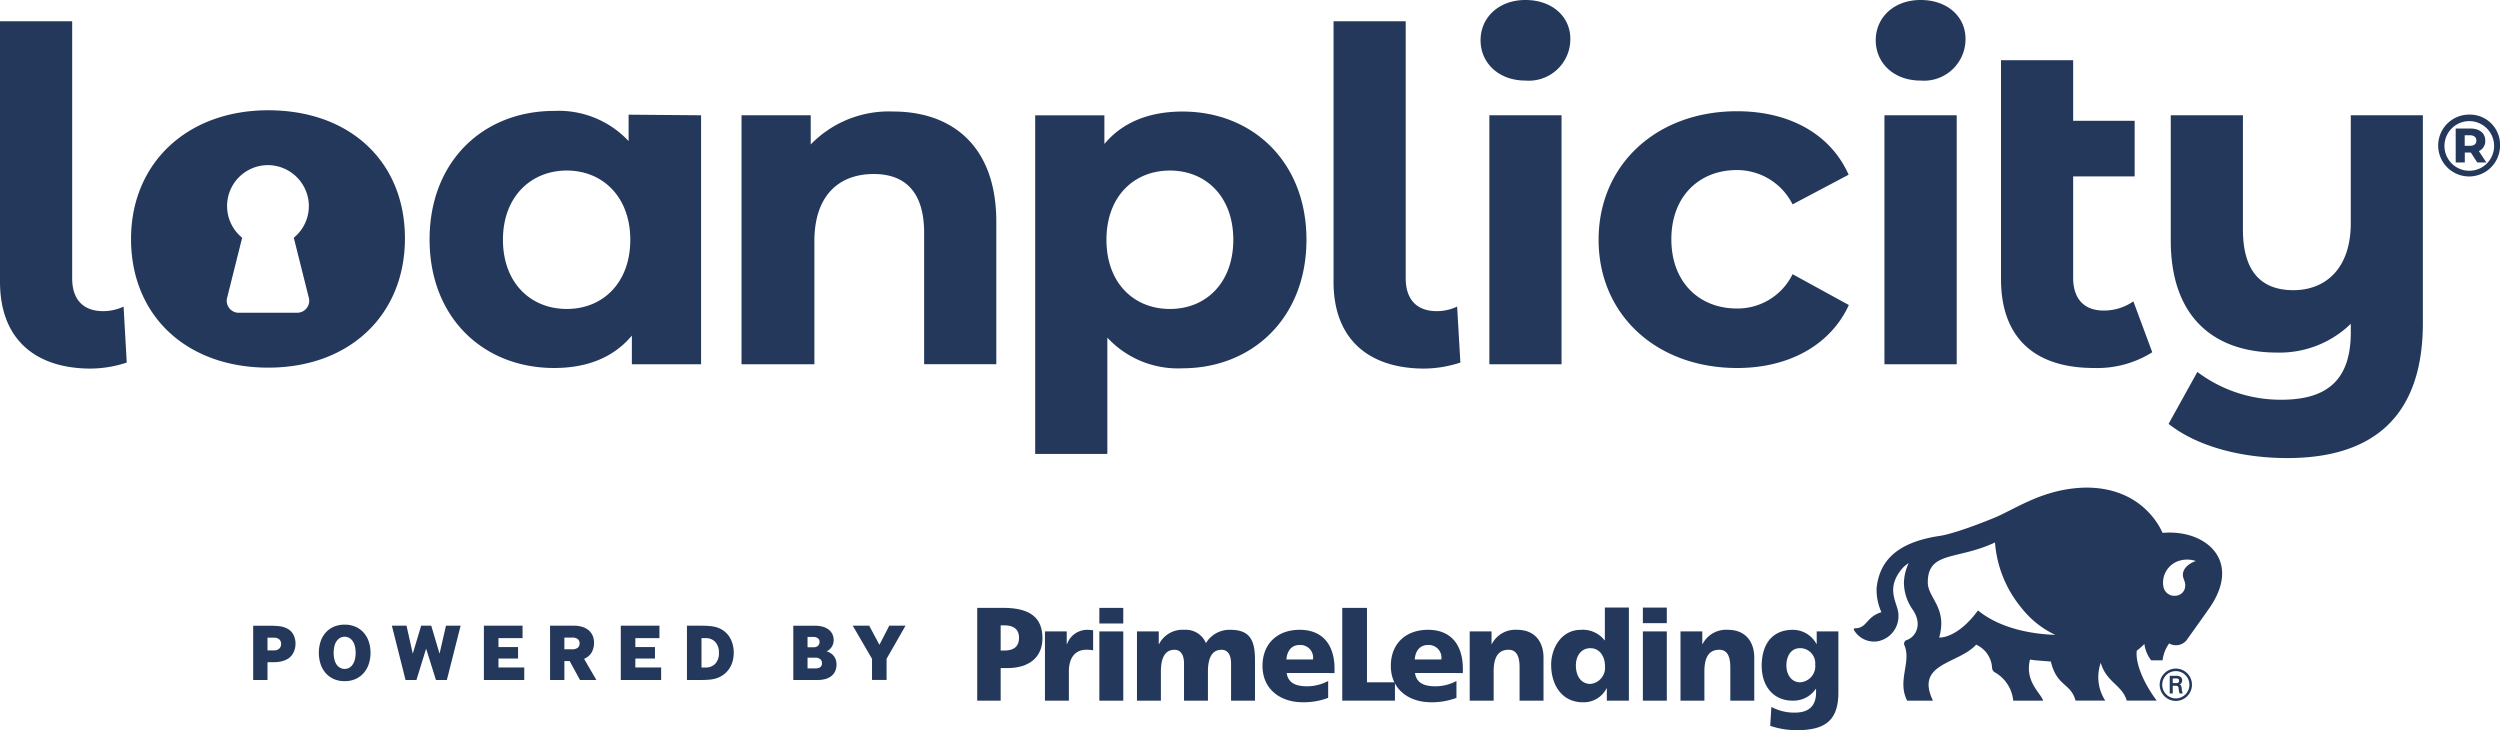 <svg xmlns="http://www.w3.org/2000/svg" width="409.852" height="119.707" viewBox="0 0 409.852 119.707"><defs><style>.a{fill:#24385c;}</style></defs><g transform="translate(0 0)"><g transform="translate(41.508 79.934)"><path class="a" d="M961.971-807.025c-.047.827.567,1.219.329,2.26a1.65,1.65,0,0,1-1.556,1.253,1.818,1.818,0,0,1-1.96-1.436,3.749,3.749,0,0,1,2.7-4.332,4.494,4.494,0,0,1,2.6.067c.028.013-2.027.618-2.116,2.188m-33.59,5.924c-3.462,4.706-6.365,4.44-6.365,4.44,1.393-4.885-1.858-6.468-1.865-9.025-.011-5.188,4.825-3.641,11.016-6.562a19.058,19.058,0,0,0,4.326,10.71,15.251,15.251,0,0,0,5.556,4.436c-4.425-.141-9.294-1.244-12.668-4m-.309,5.607a4.44,4.44,0,0,1,2.619,3.815.894.894,0,0,0,.48.74,6.011,6.011,0,0,1,2.988,4.626h4.9c-.433-1.316-3.035-3.13-2.156-6.734.813.141,2.112.214,3.42.322.966,4.091,3.259,3.51,4.051,6.4h4.867a7.035,7.035,0,0,1-.734-6.194c.9,3.188,3.564,3.689,4.251,6.194h4.917c-2.115-2.822-3.516-6.1-3.268-8.169a12.865,12.865,0,0,0,1.252-1.108,5.456,5.456,0,0,0,1.117,2.681h1.864a5.846,5.846,0,0,1,1.082-2.773,2.241,2.241,0,0,0,2.84-.509c.335-.474,3.074-4.3,3.779-5.321,5.417-7.845-.756-12.917-7.7-12.293-1.178-2.629-4.685-7.424-12.516-7.424-7.136.109-11.722,3.642-15.382,5.078,0,0-5.856,2.421-8.658,2.845-7.681,1.139-9.874,4.663-10.324,8.48a8.88,8.88,0,0,0,.786,4.02c-2.559.8-2.3,2.594-4.293,2.644-.211-.013-.27.138-.214.276a3.816,3.816,0,0,0,3.863,1.858,4.179,4.179,0,0,0,3.435-4.3v-.014h0c.013-1.847-2.2-4.051.421-7.38a4.559,4.559,0,0,1,1.261-1.129,7.891,7.891,0,0,0-.782,3.292,7.785,7.785,0,0,0,1.46,4.368c1.643,2.412.448,4.486-1.014,4.954a.642.642,0,0,0-.392.8c1.232,2.771-1.213,5.857.478,9.14H921c-3.012-6.182,4.2-5.987,7.069-9.182" transform="translate(-645.611 821.245)"/><path class="a" d="M612.929-765.546h3.845v-5.338H617.9c3.6,0,5.724-1.83,5.724-4.893,0-3.413-2.066-4.982-6.468-4.982h-4.227Zm3.845-12.343h.63c1.324,0,2.377.5,2.377,2.043,0,1.588-1.052,2.088-2.377,2.088h-.63Z" transform="translate(-494.231 800.475)"/><path class="a" d="M657.964-778.187h-3.922v-2.558h3.922Zm-3.922,1.3h3.922v11.354h-3.922Z" transform="translate(-515.322 800.468)"/><path class="a" d="M666.706-773.1h3.574v2.093h.042a4.306,4.306,0,0,1,4.14-2.353,3.575,3.575,0,0,1,3.552,2.18,4.5,4.5,0,0,1,4.032-2.18c3.267,0,4.008,1.852,4.008,4.924v6.689h-3.922v-6.1c0-1.283-.459-2.241-1.57-2.241-1.393,0-2.222,1.109-2.222,3.551v4.792H674.42v-6.1c0-1.283-.456-2.241-1.57-2.241-1.4,0-2.221,1.109-2.221,3.551v4.792h-3.922Z" transform="translate(-521.819 796.678)"/><path class="a" d="M720.771-766.275V-767c0-3.375-1.524-6.362-5.731-6.362-3.528,0-6.077,2.18-6.077,5.929s2.853,5.948,6.6,5.948a11.339,11.339,0,0,0,4.164-.72v-2.768a7.344,7.344,0,0,1-3.466.873c-1.917,0-3.115-.609-3.333-2.177Zm-7.887-2.222c.088-1.309.761-2.377,2.178-2.377a2.081,2.081,0,0,1,2.181,2.377Z" transform="translate(-543.495 796.679)"/><path class="a" d="M735.811-780.745h4.053v12.2h4.586v3.007h-8.639Z" transform="translate(-557.269 800.468)"/><path class="a" d="M763.973-766.275V-767c0-3.375-1.523-6.362-5.728-6.362-3.533,0-6.08,2.18-6.08,5.929s2.854,5.948,6.6,5.948a11.321,11.321,0,0,0,4.159-.72v-2.768a7.326,7.326,0,0,1-3.463.873c-1.919,0-3.116-.609-3.333-2.177Zm-7.886-2.222c.086-1.309.761-2.377,2.179-2.377a2.081,2.081,0,0,1,2.179,2.377Z" transform="translate(-565.659 796.679)"/><path class="a" d="M778.72-773.1H782.3v2.093h.042a4.308,4.308,0,0,1,4.14-2.353c3.1,0,4.338,2.18,4.338,4.535v7.078h-3.924v-5.489c0-2.136-.74-2.854-1.808-2.854-1.611,0-2.443,1.109-2.443,3.551v4.792H778.72Z" transform="translate(-579.283 796.678)"/><path class="a" d="M818.881-780.873h-3.942v5.381h-.045a4.517,4.517,0,0,0-3.9-1.721c-3.137,0-4.859,2.941-4.859,5.729,0,3.358,1.81,6.147,5.187,6.147a4.2,4.2,0,0,0,3.9-2.289h.041v2.027h3.617Zm-8.692,9.476c0-1.5.849-2.809,2.374-2.809,1.438,0,2.4,1.242,2.4,2.961a2.66,2.66,0,0,1-2.4,2.9c-1.483,0-2.374-1.241-2.374-3.052" transform="translate(-593.346 800.534)"/><path class="a" d="M840.937-778.292h-3.925v-2.554h3.925Zm-3.925,1.352h3.925v11.354h-3.925Z" transform="translate(-609.187 800.52)"/><path class="a" d="M849.68-773.1h3.574v2.093h.04a4.312,4.312,0,0,1,4.142-2.353c3.093,0,4.337,2.18,4.337,4.535v7.078h-3.926v-5.489c0-2.136-.739-2.854-1.805-2.854-1.611,0-2.443,1.109-2.443,3.551v4.792H849.68Z" transform="translate(-615.686 796.678)"/><path class="a" d="M889.587-773.1h-3.551v2.051h-.042a4.43,4.43,0,0,0-3.857-2.311c-3.532,0-5.119,2.526-5.119,5.907,0,3.353,1.937,5.706,5.054,5.706a4.415,4.415,0,0,0,3.814-1.94h.044v.61c0,2.225-1.223,3.293-3.488,3.293a7.811,7.811,0,0,1-3.837-.938l-.192,3.1a13.259,13.259,0,0,0,4.335.717c4.573,0,6.84-1.5,6.84-6.169Zm-8.519,5.579c0-1.546.765-2.83,2.224-2.83a2.482,2.482,0,0,1,2.5,2.68,2.648,2.648,0,0,1-2.5,2.918c-1.178,0-2.224-1-2.224-2.768" transform="translate(-629.711 796.678)"/><path class="a" d="M643.626-773.284a7.215,7.215,0,0,0-.924-.076,3.5,3.5,0,0,0-3.357,2.354H639.3V-773.1h-3.572v11.353h3.923v-4.792c0-2.225,1.024-3.552,2.854-3.552a5.242,5.242,0,0,1,1.122.094Z" transform="translate(-505.926 796.679)"/><path class="a" d="M1015.41-756.7h-.546v-.751h.546c.259,0,.492.029.492.383s-.244.368-.492.368m-.546.442h.423c.415,0,.507.082.548.486a3.439,3.439,0,0,0,.139.736l.013.039h.517l-.026-.074a4.014,4.014,0,0,1-.162-.868c-.035-.3-.117-.446-.313-.531a.709.709,0,0,0,.409-.668c0-.344-.174-.755-1-.755h-1.041v2.9h.5Z" transform="translate(-700.172 788.746)"/><path class="a" d="M1013.636-759.894a2.229,2.229,0,0,1,2.226,2.227,2.238,2.238,0,0,1-2.226,2.245,2.238,2.238,0,0,1-2.226-2.245,2.229,2.229,0,0,1,2.226-2.227m0-.419a2.649,2.649,0,0,0-2.646,2.646,2.656,2.656,0,0,0,2.646,2.659,2.657,2.657,0,0,0,2.648-2.659,2.65,2.65,0,0,0-2.648-2.646" transform="translate(-698.439 789.986)"/><path class="a" d="M464.058-766.037v-3.469l3.108-5.431H464.5l-1.614,3.135-1.681-3.135h-2.695l3.161,5.431v3.469ZM451.1-769.693h1.307a1.255,1.255,0,0,1,.74.22.8.8,0,0,1,.314.7.717.717,0,0,1-.294.647,1.231,1.231,0,0,1-.693.193H451.1Zm0-3.4H452a1.343,1.343,0,0,1,.773.2.7.7,0,0,1,.294.627.824.824,0,0,1-.253.627,1.006,1.006,0,0,1-.721.241H451.1Zm1.694,7.058a4.592,4.592,0,0,0,1.215-.153,2.76,2.76,0,0,0,.967-.467,2.2,2.2,0,0,0,.64-.794,2.572,2.572,0,0,0,.233-1.134,2.343,2.343,0,0,0-.126-.793,2.062,2.062,0,0,0-.347-.621,2.055,2.055,0,0,0-.514-.447,2.471,2.471,0,0,0-.627-.274,3.085,3.085,0,0,0,.42-.286,1.947,1.947,0,0,0,.366-.394,2.037,2.037,0,0,0,.261-.514,2,2,0,0,0,.1-.66,2.183,2.183,0,0,0-.227-1.014,2.123,2.123,0,0,0-.634-.74,2.913,2.913,0,0,0-.973-.454,4.777,4.777,0,0,0-1.248-.153h-3.535v8.9Zm-19.078-6.857h.628a2.094,2.094,0,0,1,1.654.647,2.57,2.57,0,0,1,.574,1.768,2.5,2.5,0,0,1-.586,1.767,2.148,2.148,0,0,1-1.655.634h-.614Zm.067,6.857q.641,0,1.288-.06a5.162,5.162,0,0,0,1.221-.26,4.1,4.1,0,0,0,1.16-.647,3.937,3.937,0,0,0,.854-.947,4.184,4.184,0,0,0,.521-1.194,5.3,5.3,0,0,0,.173-1.361,5.348,5.348,0,0,0-.173-1.374,4.315,4.315,0,0,0-.514-1.194,3.675,3.675,0,0,0-.847-.941,3.907,3.907,0,0,0-1.173-.627,5.406,5.406,0,0,0-1.255-.24q-.681-.054-1.281-.054H431.33v8.9Zm-6.684,0v-2.055h-4.23v-1.455h3.217v-1.881h-3.217v-1.467h3.95v-2.042h-6.338v8.9Zm-15.864-6.951h1.2a1.532,1.532,0,0,1,1.007.254.91.91,0,0,1,.286.72.861.861,0,0,1-.3.694,1.545,1.545,0,0,1-.994.253h-1.2Zm0,6.951v-3.1h.868l1.694,3.1h2.682l-2.014-3.469a2.517,2.517,0,0,0,1.234-1.034,3.133,3.133,0,0,0,.394-1.608,2.779,2.779,0,0,0-.253-1.227,2.459,2.459,0,0,0-.694-.867,3,3,0,0,0-1.04-.52,4.612,4.612,0,0,0-1.281-.174h-3.936v8.9Zm-6.577,0v-2.055h-4.229v-1.455h3.215v-1.881h-3.215v-1.467h3.949v-2.042h-6.338v8.9Zm-17.677,0,1.587-5.136,1.614,5.136h1.788l2.255-8.9h-2.4l-1.054,4.59-1.361-4.59h-1.654l-1.374,4.59-1.027-4.59h-2.4l2.242,8.9Zm-13.455-3.409a4.568,4.568,0,0,1-.113-1.048,4.56,4.56,0,0,1,.113-1.047,2.476,2.476,0,0,1,.347-.834,1.782,1.782,0,0,1,.567-.546,1.468,1.468,0,0,1,.773-.2,1.472,1.472,0,0,1,.774.2,1.8,1.8,0,0,1,.567.546,2.5,2.5,0,0,1,.347.834,4.613,4.613,0,0,1,.113,1.047,4.621,4.621,0,0,1-.113,1.048,2.57,2.57,0,0,1-.347.841,1.772,1.772,0,0,1-.567.553,1.471,1.471,0,0,1-.774.2,1.466,1.466,0,0,1-.773-.2,1.838,1.838,0,0,1-.574-.547,2.713,2.713,0,0,1-.34-.847m1.687,3.6a4.26,4.26,0,0,0,1.835-.374,3.866,3.866,0,0,0,1.328-1.007,4.372,4.372,0,0,0,.807-1.475,5.742,5.742,0,0,0,.273-1.788,5.745,5.745,0,0,0-.273-1.787,4.307,4.307,0,0,0-.807-1.468,3.829,3.829,0,0,0-1.328-.994,4.324,4.324,0,0,0-1.835-.367,4.326,4.326,0,0,0-1.834.367,3.827,3.827,0,0,0-1.328.994,4.175,4.175,0,0,0-.8,1.468,5.873,5.873,0,0,0-.267,1.787,5.871,5.871,0,0,0,.267,1.788,4.237,4.237,0,0,0,.8,1.475,3.873,3.873,0,0,0,1.321,1.007,4.3,4.3,0,0,0,1.841.374m-12.648-7.125h1.094a1.221,1.221,0,0,1,.82.267.945.945,0,0,1,.314.761.985.985,0,0,1-.314.774,1.149,1.149,0,0,1-.794.28h-1.121Zm0,6.938v-2.922h1.068a5.459,5.459,0,0,0,1.1-.107,3.957,3.957,0,0,0,.967-.334,2.471,2.471,0,0,0,1.081-1.054,3.206,3.206,0,0,0,.374-1.547,3.118,3.118,0,0,0-.334-1.448,2.352,2.352,0,0,0-1-1.007,3.644,3.644,0,0,0-1.334-.4,13.459,13.459,0,0,0-1.454-.081h-2.815v8.9Z" transform="translate(-360.219 797.577)"/></g><g transform="translate(0 0)"><path class="a" d="M180.113-959.667v-42.726h11.833v42.145c0,3.484,1.815,5.379,5.089,5.379a7.894,7.894,0,0,0,3.339-.745l.519,9.174a19.262,19.262,0,0,1-6.142.988c-9.145-.1-14.637-5.074-14.637-14.216" transform="translate(-180.113 1005.878)"/><path class="a" d="M393.657-943.6c0-7.051-4.554-11.346-10.406-11.346s-10.47,4.262-10.47,11.346,4.554,11.346,10.47,11.346,10.406-4.294,10.406-11.345Zm11.605-20.406v40.814H393.916v-4.7c-2.966,3.566-7.294,5.316-12.756,5.316-11.541,0-20.407-8.2-20.407-21.073s8.866-21.072,20.407-21.072a15.7,15.7,0,0,1,12.221,4.944v-4.328Z" transform="translate(-290.327 982.905)"/><path class="a" d="M533.69-946.4v23.372H521.858v-21.54c0-6.613-3.031-9.644-8.266-9.644-5.689,0-9.725,3.5-9.725,11.006v20.18H491.92v-40.814h11.346v4.782a17.825,17.825,0,0,1,13.5-5.4c9.645,0,16.923,5.624,16.923,18.056" transform="translate(-370.355 982.74)"/><path class="a" d="M647.88-943.411c0-7.051-4.473-11.346-10.39-11.346s-10.406,4.26-10.406,11.346,4.489,11.346,10.405,11.346,10.39-4.295,10.39-11.346Zm11.993,0c0,12.821-8.882,21.072-20.343,21.072a15.768,15.768,0,0,1-12.3-5.025V-908.3H615.4v-55.515h11.346v4.7c2.966-3.566,7.359-5.316,12.821-5.316,11.427,0,20.309,8.2,20.309,21.023" transform="translate(-445.692 982.718)"/><path class="a" d="M740.868-959.667v-42.726H752.7v42.145c0,3.484,1.831,5.379,5.089,5.379a7.832,7.832,0,0,0,3.339-.745l.535,9.174a19.466,19.466,0,0,1-6.143.988c-9.19-.1-14.653-5.074-14.653-14.216" transform="translate(-522.246 1005.878)"/><path class="a" d="M804.132-992.432h11.832v40.815H804.132Zm-1.443-12.3c0-3.711,2.966-6.6,7.358-6.6s7.359,2.739,7.359,6.37a6.807,6.807,0,0,1-6.753,6.862q-.3,0-.606-.022c-4.392,0-7.358-2.885-7.358-6.613" transform="translate(-559.964 1011.331)"/><path class="a" d="M852.328-943.488c0-12.287,9.482-21.072,22.692-21.072,8.574,0,15.333,3.729,18.3,10.406l-9.191,4.863a10.18,10.18,0,0,0-9.174-5.624c-6,0-10.7,4.182-10.7,11.346s4.7,11.346,10.7,11.346a10.03,10.03,0,0,0,9.174-5.624l9.223,5.057c-2.967,6.484-9.726,10.325-18.3,10.325-13.241,0-22.724-8.736-22.724-21.021" transform="translate(-590.252 982.796)"/><path class="a" d="M970.289-992.432h11.849v40.815H970.289Zm-1.426-12.3c0-3.711,2.95-6.6,7.358-6.6s7.359,2.739,7.359,6.37a6.808,6.808,0,0,1-6.753,6.862q-.3,0-.607-.022c-4.408,0-7.358-2.885-7.358-6.613" transform="translate(-661.352 1011.331)"/><path class="a" d="M1046.337-938.129a16.932,16.932,0,0,1-9.563,2.578c-9.725,0-15.236-4.943-15.236-14.587v-35.868h11.829v9.936h10.083v9.109h-10.083v16.614c0,3.485,1.816,5.38,5.009,5.38a8.456,8.456,0,0,0,4.863-1.508Z" transform="translate(-693.492 995.879)"/><path class="a" d="M1133.693-962.855v34.038c0,15.172-7.974,22.158-22.238,22.158-7.505,0-14.782-1.9-19.451-5.609l4.717-8.508a22.689,22.689,0,0,0,13.809,4.553c7.958,0,11.346-3.711,11.346-11.07v-1.378a16.729,16.729,0,0,1-12.076,4.717c-10.244,0-17.44-5.69-17.44-18.365v-20.536h11.832v18.737c0,6.905,3.031,9.936,8.266,9.936s9.415-3.484,9.415-11.005v-17.668Z" transform="translate(-736.484 981.754)"/><path class="a" d="M1210.54-958.026c.68,0,1.07-.308,1.07-.859s-.389-.876-1.07-.876h-.841v1.735Zm1.475.86,1.233,1.864h-1.492l-1.053-1.621h-.989v1.621h-1.492v-5.56h2.415c1.524,0,2.431.778,2.431,1.977A1.767,1.767,0,0,1,1212.016-957.166Zm2.5-.94a4.069,4.069,0,0,0-4.165-3.969,4.069,4.069,0,0,0-3.97,4.164,4.069,4.069,0,0,0,4.165,3.97,4.071,4.071,0,0,0,2.8-1.207,4.086,4.086,0,0,0,1.174-2.957m.972,0a5.072,5.072,0,0,1-5.041,5.1,5.073,5.073,0,0,1-5.1-5.041,5.073,5.073,0,0,1,5.041-5.1h.048a4.943,4.943,0,0,1,5.056,4.828c0,.07,0,.142,0,.213Z" transform="translate(-805.632 981.934)"/><path class="a" d="M262.359-931.763h-9.4a1.968,1.968,0,0,1-2.025-2.338l2.494-9.96a6.689,6.689,0,0,1-2.471-5.2,6.7,6.7,0,0,1,7.084-6.693,6.744,6.744,0,0,1,6.318,6.455,6.691,6.691,0,0,1-2.468,5.436l2.495,9.959a1.968,1.968,0,0,1-2.025,2.338m-4.646-33.194c-13.338,0-22.505,8.7-22.505,21.1,0,12.546,9.057,21.094,22.505,21.094,13.338,0,22.4-8.647,22.4-21.195s-9-20.995-22.4-20.995" transform="translate(-213.728 983.037)"/></g></g></svg>